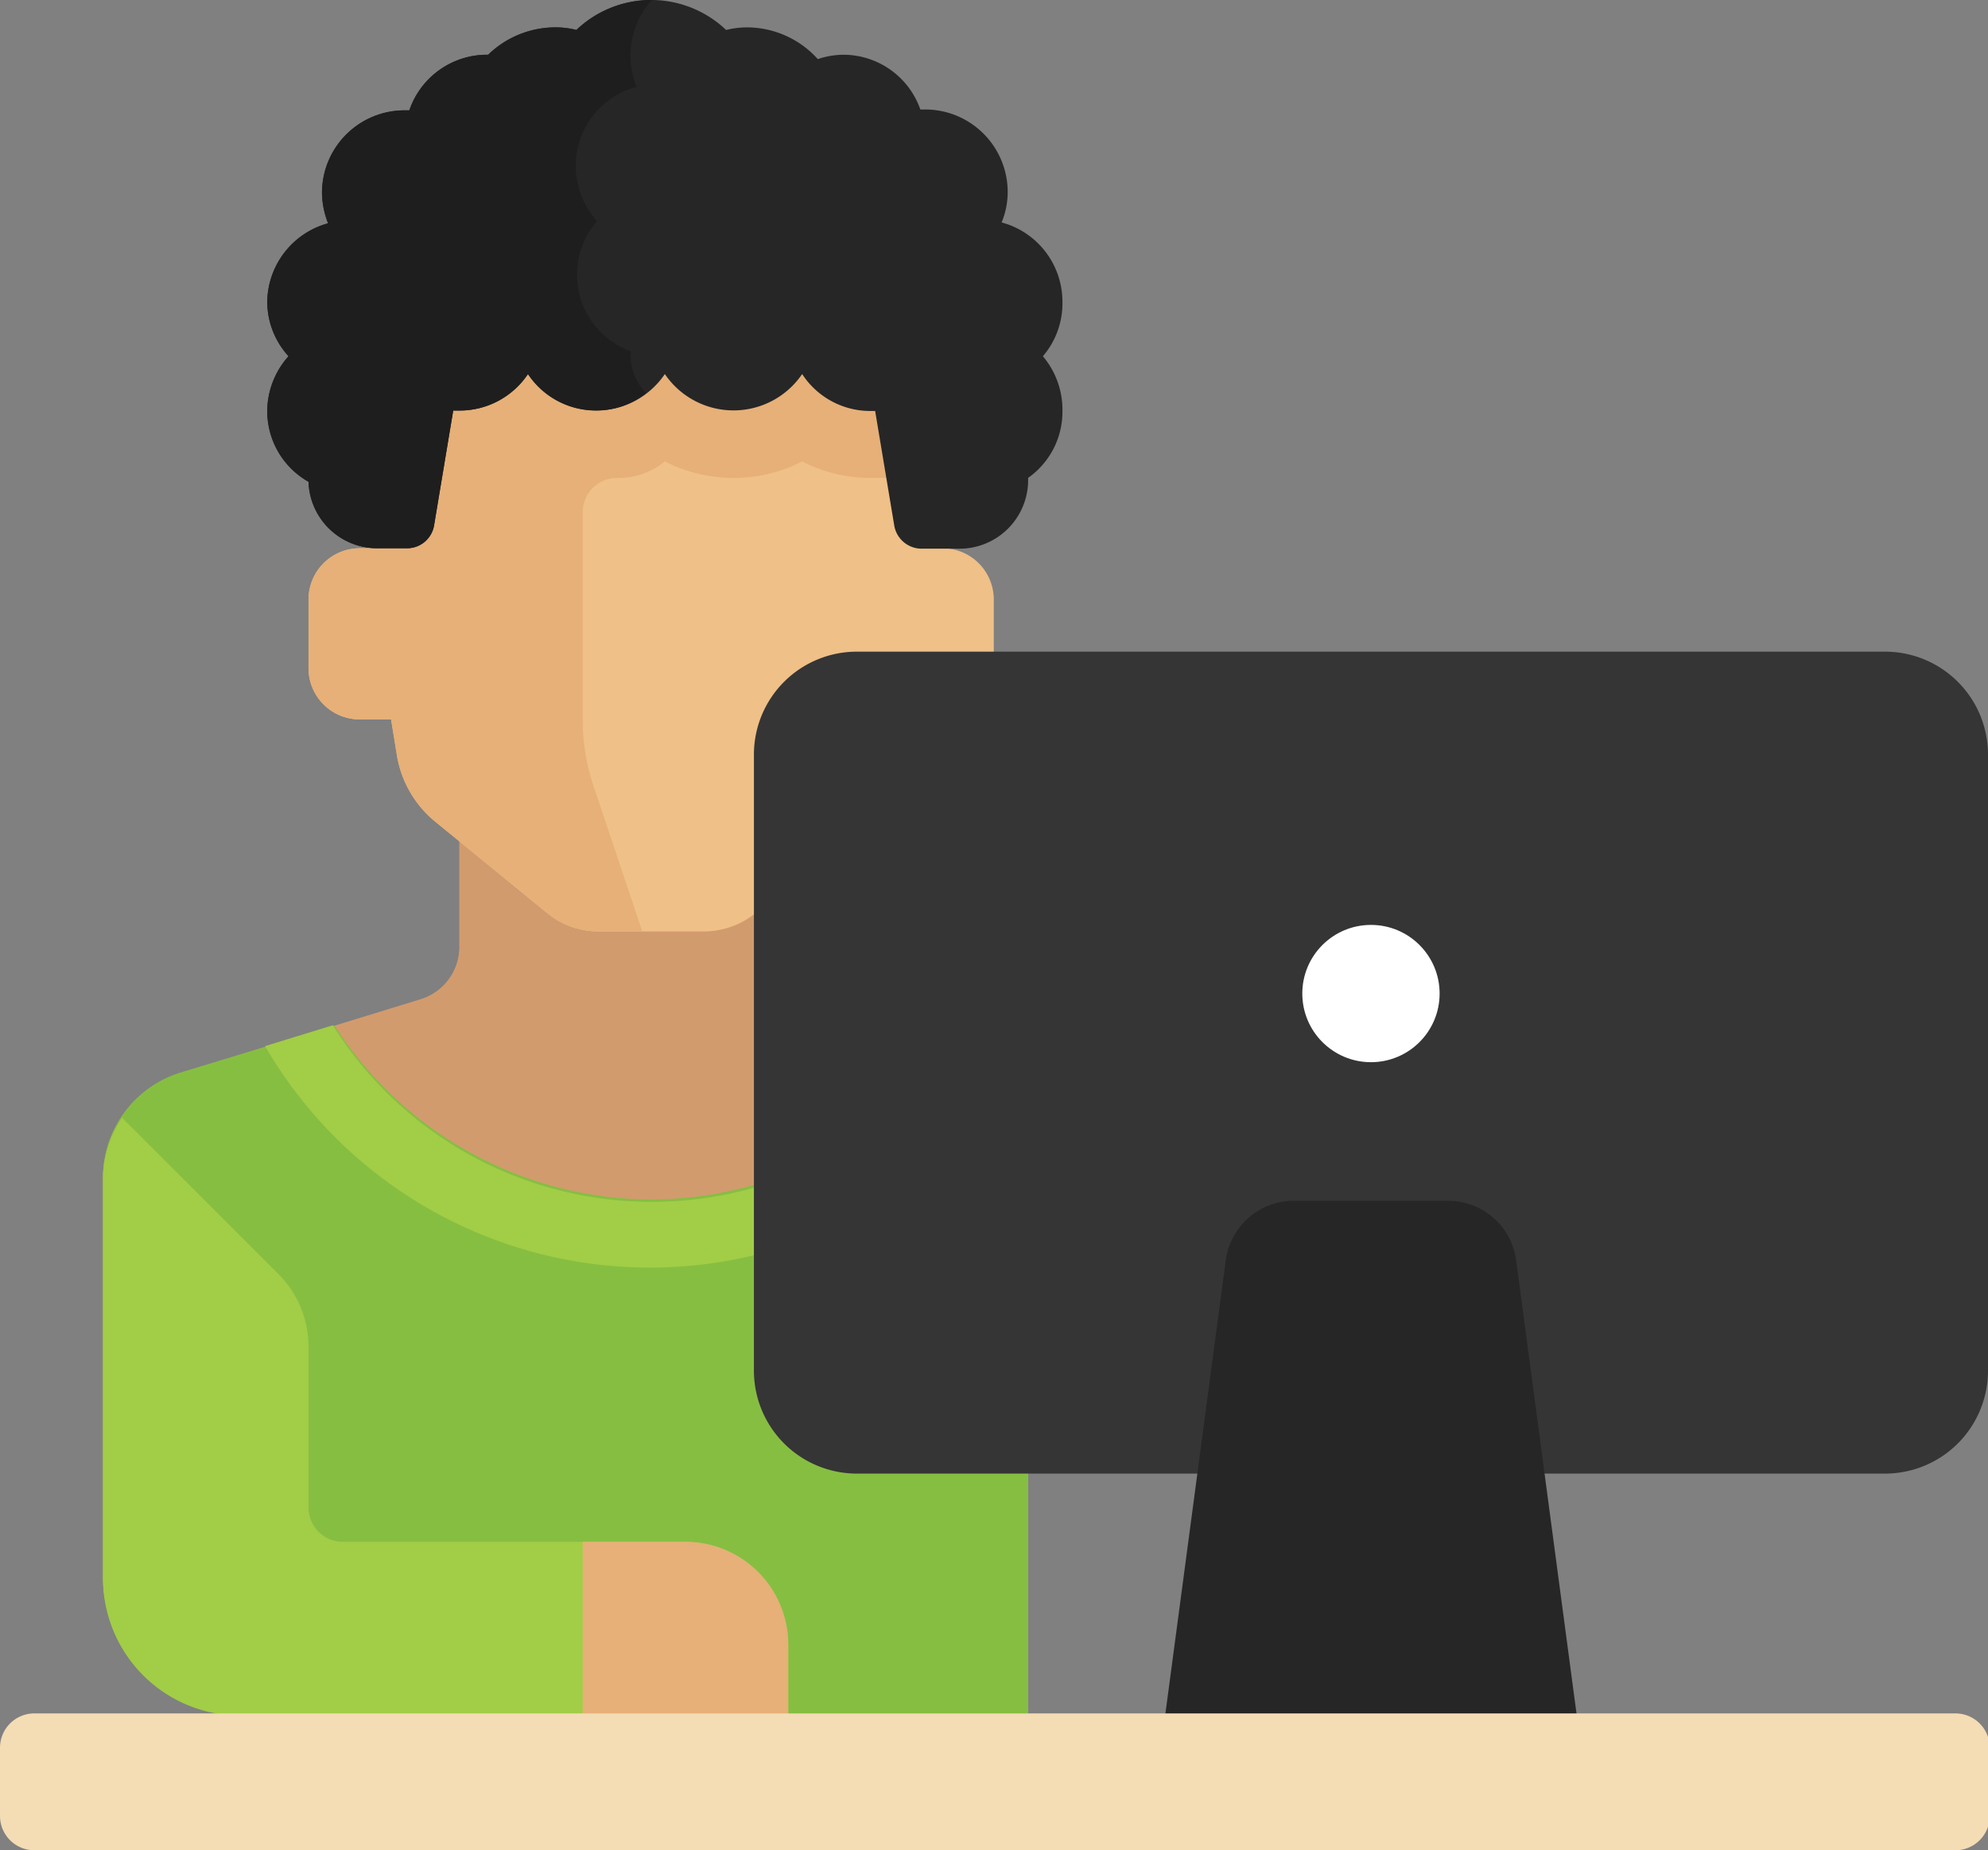 <svg xmlns="http://www.w3.org/2000/svg" viewBox="0 0 45.75 42.59"><rect x="0" y="0" width="45.75" height="42.59" fill="#808080" stroke="none"/><defs><style>.cls-1{fill:#d29b6e;}.cls-2{fill:#86be42;}.cls-3{fill:#a2cd46;}.cls-4{fill:#efc087;}.cls-5{fill:#e6b078;}.cls-6{fill:#262626;}.cls-7{fill:#1e1e1e;}.cls-8{fill:#353535;}.cls-9{fill:#fff;}.cls-10{fill:#f4dcb5;}</style></defs><title>Asset 1</title><g id="Layer_2" data-name="Layer 2"><g id="Layer_1-2" data-name="Layer 1"><path class="cls-1" d="M10.57,18.14v3.64A1.26,1.26,0,0,1,9.68,23l-5.53,1.7A2.53,2.53,0,0,0,2.37,27.1v9.18a3.16,3.16,0,0,0,3.15,3.16H23.66V18.14Z"/><path class="cls-2" d="M15,27.61a8.7,8.7,0,0,1-7.3-4L4.15,24.69A2.53,2.53,0,0,0,2.37,27.1v9.18a3.16,3.16,0,0,0,3.15,3.16H23.66V18.93A8.7,8.7,0,0,1,15,27.61Z"/><path class="cls-3" d="M23.66,18.93a8.66,8.66,0,0,1-16,4.67l-1.56.48a10.24,10.24,0,0,0,17.53.3Z"/><path class="cls-3" d="M15.77,35.49H7.89a.79.79,0,0,1-.79-.79V31a2.36,2.36,0,0,0-.69-1.67l-3.6-3.6a2.51,2.51,0,0,0-.44,1.42v9.18a3.16,3.16,0,0,0,3.15,3.16H18.14V37.86A2.37,2.37,0,0,0,15.77,35.49Z"/><path class="cls-4" d="M21.69,12.62h-.12L21.3,7.1H8.77v5.52H8.28A1.18,1.18,0,0,0,7.1,13.8v1.58a1.18,1.18,0,0,0,1.18,1.18H9l.13.8A2.5,2.5,0,0,0,10,18.9L12.57,21a1.86,1.86,0,0,0,1.21.44h2.41A1.89,1.89,0,0,0,17.41,21l2.53-2.11a2.46,2.46,0,0,0,.87-1.54l.13-.8h.75a1.18,1.18,0,0,0,1.18-1.18V13.8A1.18,1.18,0,0,0,21.69,12.62Z"/><path class="cls-5" d="M21.3,7.1H8.77v5.52H8.28A1.18,1.18,0,0,0,7.1,13.8v1.58a1.18,1.18,0,0,0,1.18,1.18H9l.13.8A2.5,2.5,0,0,0,10,18.9L12.57,21a1.86,1.86,0,0,0,1.21.44h1l-1.13-3.37a4.76,4.76,0,0,1-.24-1.5V11.83A.79.79,0,0,1,14.2,11h0a1.68,1.68,0,0,0,1.1-.38,3.47,3.47,0,0,0,3.16,0A3.4,3.4,0,0,0,20,11h1.46Z"/><path class="cls-6" d="M24.45,6.94a1.89,1.89,0,0,0-1.4-1.82,1.82,1.82,0,0,0,.14-.7,1.9,1.9,0,0,0-1.89-1.9l-.12,0A1.88,1.88,0,0,0,19.4,1.26a1.91,1.91,0,0,0-.58.1A2.2,2.2,0,0,0,17.19.63a2,2,0,0,0-.48.06,2.5,2.5,0,0,0-3.45,0,1.91,1.91,0,0,0-.48-.06,2.22,2.22,0,0,0-1.55.63h0A1.89,1.89,0,0,0,9.42,2.54l-.11,0a1.9,1.9,0,0,0-1.9,1.9,2,2,0,0,0,.14.7,1.9,1.9,0,0,0-1.4,1.82A1.87,1.87,0,0,0,6.64,8.2a1.91,1.91,0,0,0-.49,1.26,1.87,1.87,0,0,0,.95,1.63,1.58,1.58,0,0,0,1.58,1.53h.69a.63.63,0,0,0,.62-.53l.44-2.64h.14a1.89,1.89,0,0,0,1.58-.84,1.9,1.9,0,0,0,3.15,0,1.91,1.91,0,0,0,3.16,0A1.87,1.87,0,0,0,20,9.46h.14l.44,2.64a.64.64,0,0,0,.63.53h.84A1.58,1.58,0,0,0,23.66,11v0a1.86,1.86,0,0,0,.79-1.53A1.91,1.91,0,0,0,24,8.2,1.87,1.87,0,0,0,24.45,6.94Z"/><path class="cls-7" d="M14.52,8.09a1.88,1.88,0,0,1-.78-3,1.91,1.91,0,0,1-.49-1.26A1.88,1.88,0,0,1,14.65,2a1.87,1.87,0,0,1-.14-.71A1.91,1.91,0,0,1,15,0h0a2.49,2.49,0,0,0-1.73.69,1.91,1.91,0,0,0-.48-.06,2.22,2.22,0,0,0-1.55.63h0A1.89,1.89,0,0,0,9.42,2.54l-.11,0a1.9,1.9,0,0,0-1.9,1.9,2,2,0,0,0,.14.7,1.9,1.9,0,0,0-1.4,1.82A1.87,1.87,0,0,0,6.64,8.2a1.91,1.91,0,0,0-.49,1.26,1.87,1.87,0,0,0,.95,1.63,1.58,1.58,0,0,0,1.58,1.53h.69a.63.63,0,0,0,.62-.53l.44-2.64h.14a1.89,1.89,0,0,0,1.58-.84,1.87,1.87,0,0,0,1.57.84,1.84,1.84,0,0,0,1.15-.4,1.27,1.27,0,0,1-.36-.86S14.52,8.13,14.52,8.09Z"/><path class="cls-5" d="M13.41,35.49h2.36a2.37,2.37,0,0,1,2.37,2.37v1.58H13.41Z"/><path class="cls-8" d="M43.38,33.92H19.72a2.37,2.37,0,0,1-2.37-2.37V17.35A2.37,2.37,0,0,1,19.72,15H43.38a2.37,2.37,0,0,1,2.37,2.36v14.2A2.37,2.37,0,0,1,43.38,33.92Z"/><path class="cls-6" d="M36.28,39.44,34.89,29a1.58,1.58,0,0,0-1.57-1.36H29.78A1.58,1.58,0,0,0,28.21,29L26.82,39.44V41h9.46Z"/><circle class="cls-9" cx="31.55" cy="22.87" r="1.58"/><path class="cls-10" d="M45,42.59H.79A.79.79,0,0,1,0,41.8V40.23a.79.79,0,0,1,.79-.79H45a.79.79,0,0,1,.79.79V41.8A.79.79,0,0,1,45,42.59Z"/></g></g></svg>